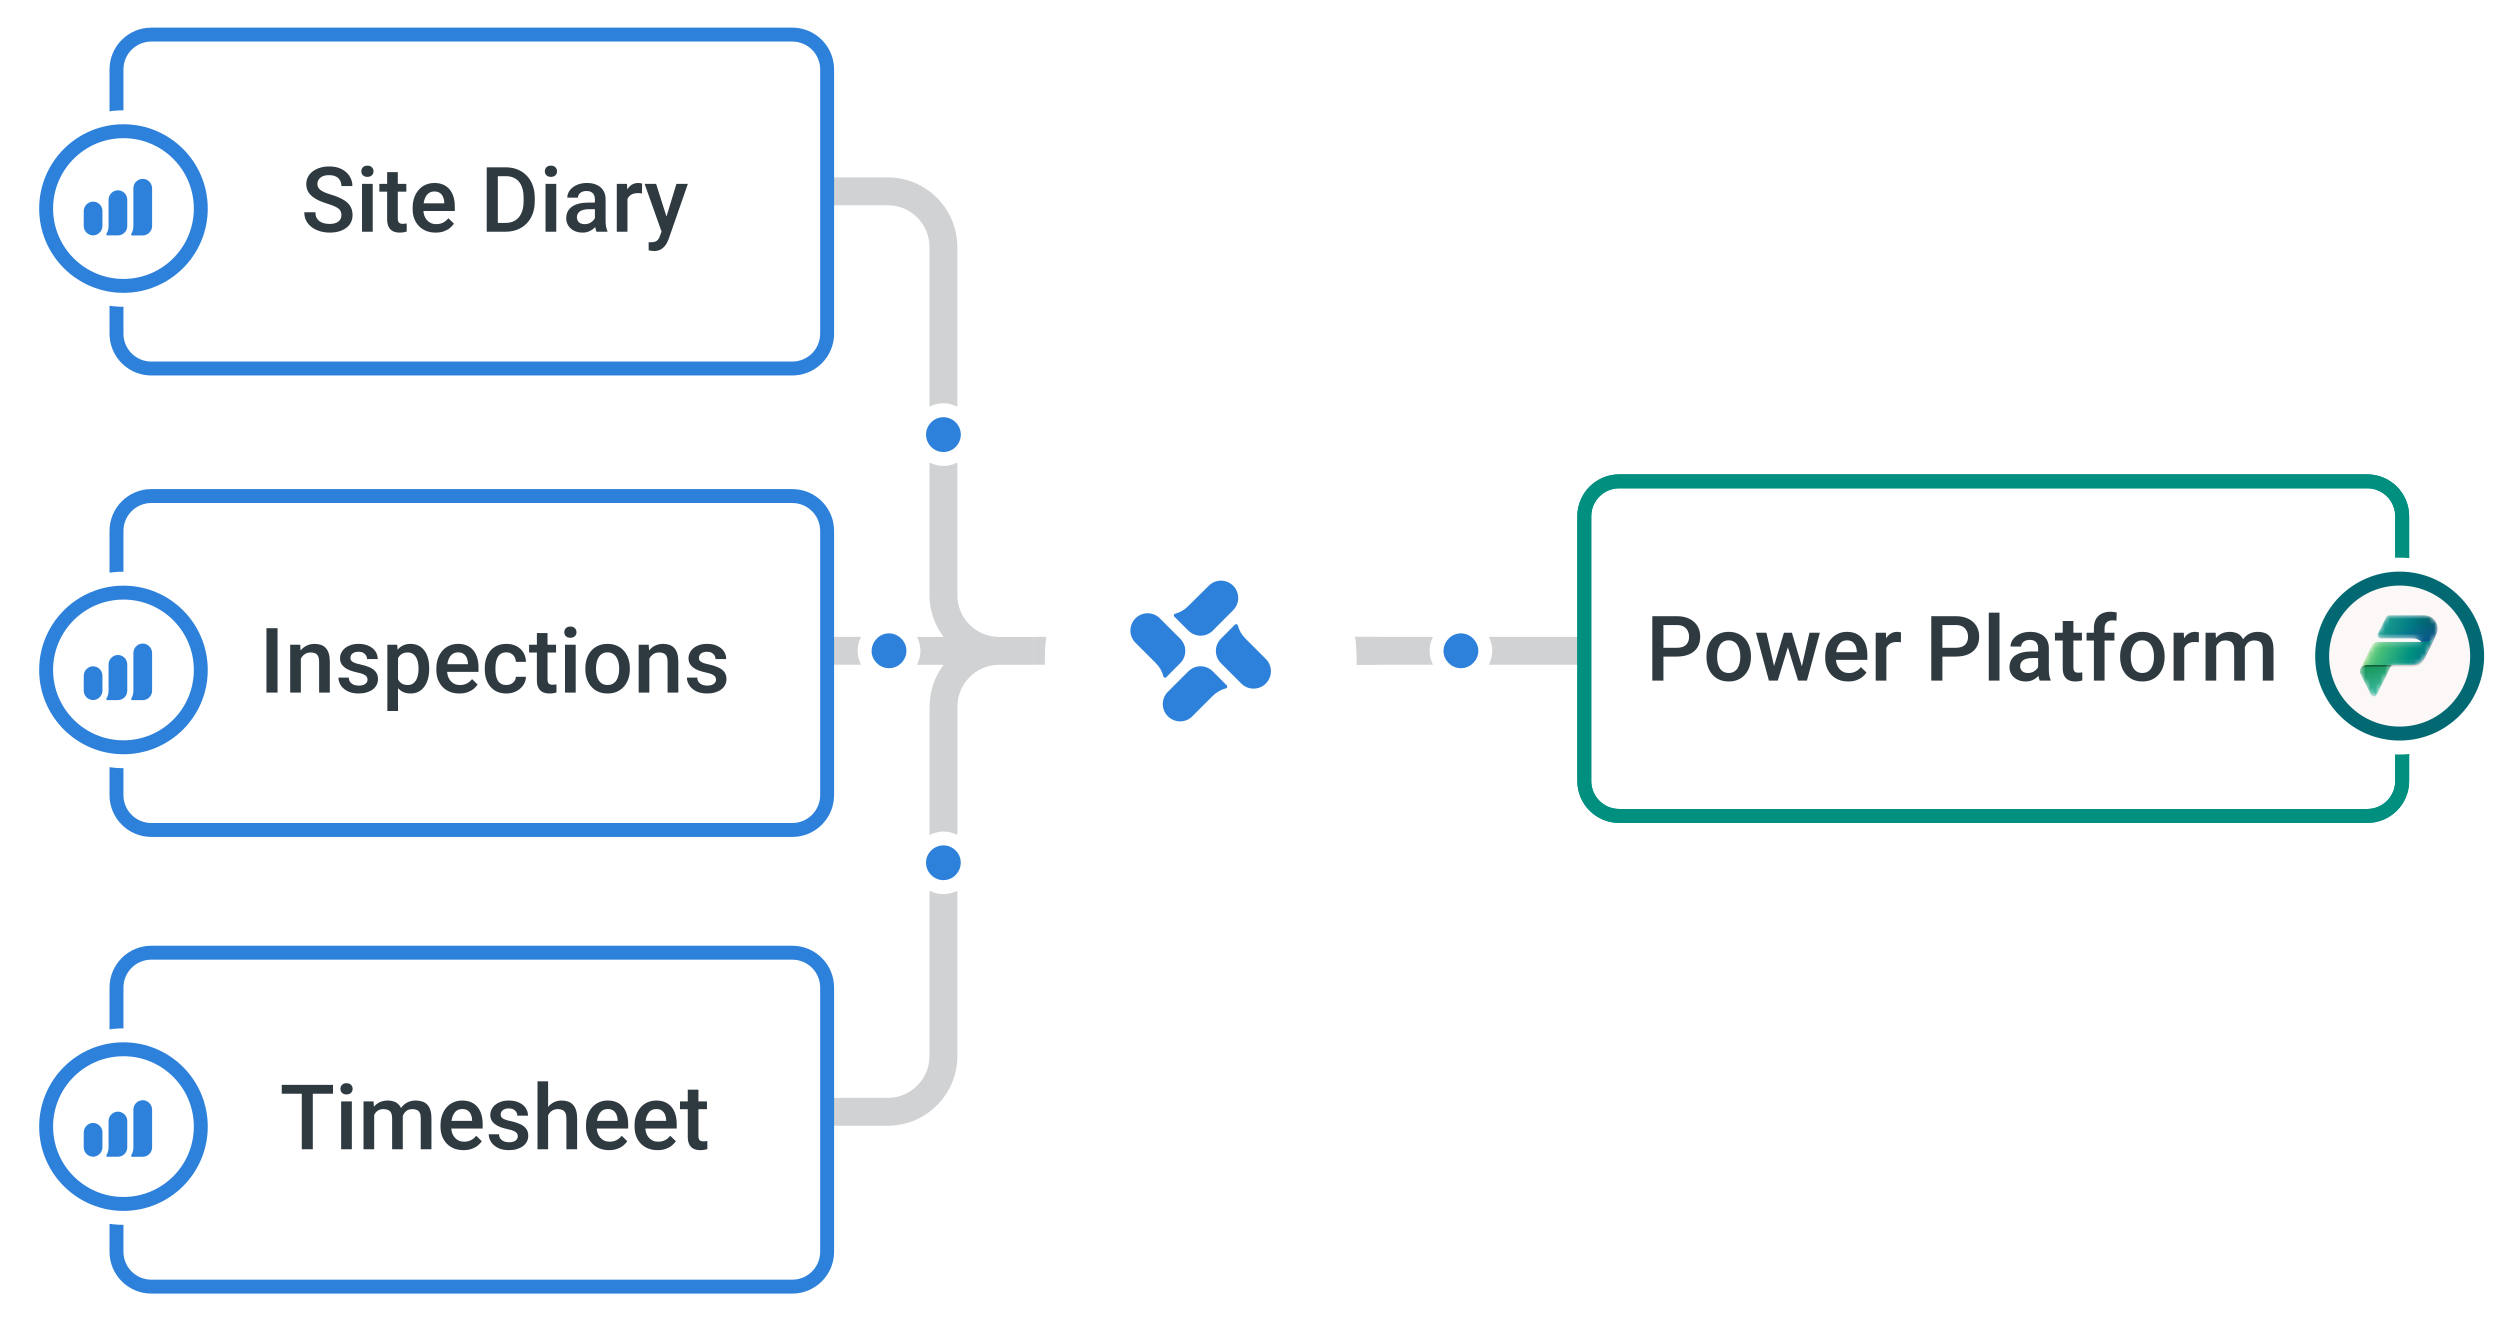 <?xml version="1.0" encoding="UTF-8"?> <svg xmlns="http://www.w3.org/2000/svg" width="511" height="270" viewBox="0 0 511 270" fill="none"><g clip-path="url(#clip0_241_1445)"><path d="M281.567 130.19V130.176H211.304V130.19V135.872H281.567V130.19Z" fill="#D0D2D4"></path><path d="M175.988 130.176H169.082V135.872H176.002C175.575 135.003 175.305 134.049 175.305 133.01C175.305 131.97 175.575 131.03 176.002 130.176H175.988Z" fill="#D0D2D4"></path><path d="M185.187 133.735C185.088 134.205 184.903 134.632 184.646 135.003C184.903 134.618 185.088 134.191 185.187 133.735Z" fill="#D0D2D4"></path><path d="M304.32 135.872H331.889V130.176H304.32C304.747 131.03 305.018 131.999 305.018 133.01C305.018 134.021 304.747 135.003 304.32 135.872Z" fill="#D0D2D4"></path><path d="M292.9 130.175L257.569 130.175L257.569 135.871L292.9 135.871C292.473 135.017 292.202 134.048 292.202 133.037C292.202 132.026 292.473 131.044 292.9 130.175Z" fill="#D0D2D4"></path><path d="M195.683 83.126L195.683 50.494C195.683 42.648 189.289 36.254 181.442 36.254H169.082V41.95H181.442C186.156 41.95 189.986 45.781 189.986 50.494L189.986 83.126C190.855 82.698 191.809 82.428 192.835 82.428C193.86 82.428 194.814 82.698 195.683 83.126Z" fill="#D0D2D4"></path><path d="M189.986 182.067V215.863C189.986 220.576 186.156 224.407 181.442 224.407H169.082V230.103H181.442C189.289 230.103 195.683 223.709 195.683 215.863V182.067C194.814 182.495 193.86 182.765 192.835 182.765C191.809 182.765 190.855 182.495 189.986 182.067Z" fill="#D0D2D4"></path><path d="M204.227 130.19C204.227 130.19 204.141 130.19 204.084 130.19C199.442 130.118 195.683 126.316 195.683 121.645V94.546C194.814 94.973 193.86 95.244 192.835 95.244C191.809 95.244 190.855 94.973 189.986 94.546V121.645C189.986 124.849 191.069 127.797 192.863 130.19H187.437C187.865 131.044 188.135 132.012 188.135 133.023C188.135 134.035 187.865 135.017 187.437 135.886H192.877C191.083 138.264 190.001 141.212 190.001 144.43V170.661C190.869 170.234 191.823 169.963 192.849 169.963C193.874 169.963 194.828 170.234 195.697 170.661V144.43C195.697 139.759 199.456 135.971 204.099 135.886C204.099 135.886 204.184 135.886 204.241 135.886H211.319V130.204H204.241L204.227 130.19Z" fill="#D0D2D4"></path><path d="M195.683 86.715C195.028 85.846 194.002 85.276 192.835 85.276C191.667 85.276 190.642 85.846 189.987 86.715C189.545 87.313 189.275 88.039 189.275 88.837C189.275 89.634 189.545 90.36 189.987 90.958C190.642 91.827 191.667 92.397 192.835 92.397C194.002 92.397 195.028 91.827 195.683 90.958C196.124 90.36 196.395 89.634 196.395 88.837C196.395 88.039 196.124 87.313 195.683 86.715Z" fill="#2E81DA"></path><path d="M196.11 174.962C195.996 174.692 195.854 174.464 195.683 174.236C195.028 173.367 194.002 172.798 192.835 172.798C191.667 172.798 190.642 173.367 189.987 174.236C189.816 174.464 189.673 174.706 189.559 174.962C189.374 175.39 189.275 175.86 189.275 176.344C189.275 177.141 189.545 177.867 189.987 178.466C190.642 179.334 191.667 179.904 192.835 179.904C193.134 179.904 193.404 179.861 193.675 179.804C194.487 179.605 195.184 179.121 195.668 178.466C196.11 177.867 196.38 177.141 196.38 176.344C196.38 175.845 196.281 175.39 196.096 174.962H196.11Z" fill="#2E81DA"></path><path d="M183.835 130.175C183.237 129.734 182.51 129.449 181.713 129.449C180.915 129.449 180.189 129.72 179.591 130.175C179.491 130.261 179.406 130.361 179.306 130.446C179.078 130.66 178.865 130.916 178.694 131.187C178.551 131.4 178.452 131.642 178.366 131.884C178.238 132.24 178.153 132.611 178.153 133.024C178.153 133.266 178.181 133.508 178.224 133.736C178.324 134.206 178.509 134.633 178.765 135.003C178.993 135.345 179.278 135.63 179.605 135.872C179.648 135.9 179.676 135.943 179.719 135.971C180.289 136.356 180.972 136.584 181.713 136.584C182.453 136.584 183.137 136.356 183.706 135.971C183.749 135.943 183.778 135.9 183.82 135.872C184.148 135.63 184.433 135.345 184.661 135.003C184.917 134.618 185.102 134.191 185.202 133.736C185.244 133.508 185.273 133.266 185.273 133.024C185.273 131.856 184.703 130.831 183.835 130.19V130.175Z" fill="#2E81DA"></path><path d="M301.016 130.446C300.917 130.361 300.831 130.261 300.732 130.175C300.133 129.734 299.407 129.449 298.61 129.449C297.812 129.449 297.086 129.72 296.488 130.175C296.388 130.261 296.303 130.361 296.203 130.446C295.975 130.66 295.762 130.916 295.591 131.187C295.448 131.4 295.349 131.642 295.263 131.884C295.135 132.24 295.05 132.611 295.05 133.024C295.05 133.266 295.078 133.508 295.121 133.736C295.221 134.206 295.406 134.633 295.662 135.003C295.89 135.345 296.175 135.63 296.502 135.872C296.545 135.9 296.573 135.943 296.616 135.971C297.186 136.356 297.869 136.584 298.61 136.584C299.35 136.584 300.034 136.356 300.603 135.971C300.646 135.943 300.675 135.9 300.717 135.872C301.045 135.63 301.33 135.345 301.557 135.003C301.814 134.618 301.999 134.191 302.099 133.736C302.141 133.508 302.17 133.266 302.17 133.024C302.17 131.998 301.714 131.101 301.016 130.446Z" fill="#2E81DA"></path><g filter="url(#filter0_d_241_1445)"><path d="M245.424 164.866C263.011 164.866 277.266 150.611 277.266 133.024C277.266 115.437 263.011 101.183 245.424 101.183C227.837 101.183 213.583 115.437 213.583 133.024C213.583 150.611 227.837 164.866 245.424 164.866Z" fill="white"></path></g><path fill-rule="evenodd" clip-rule="evenodd" d="M247.916 128.852L252.075 124.68C252.73 124.01 253.114 123.113 253.114 122.187C253.114 121.248 252.744 120.35 252.075 119.681C251.42 119.012 250.508 118.642 249.583 118.642C248.643 118.642 247.746 119.012 247.091 119.681L242.918 123.811C242.178 124.58 241.238 125.121 240.212 125.406C240.155 125.406 240.098 125.449 240.056 125.491C240.013 125.534 239.985 125.591 239.956 125.648C239.942 125.705 239.942 125.776 239.956 125.833C239.97 125.89 239.999 125.947 240.042 125.99L242.918 128.852C243.246 129.179 243.63 129.436 244.072 129.621C244.499 129.792 244.954 129.892 245.424 129.892C245.894 129.892 246.35 129.806 246.777 129.621C247.204 129.436 247.589 129.179 247.931 128.852H247.916ZM247.916 142.195C248.657 141.44 249.597 140.914 250.622 140.643C250.679 140.629 250.736 140.6 250.779 140.543C250.822 140.486 250.85 140.444 250.864 140.387C250.878 140.33 250.864 140.259 250.864 140.202C250.85 140.145 250.822 140.088 250.765 140.045L247.916 137.183C247.589 136.855 247.204 136.599 246.763 136.414C246.336 136.229 245.88 136.143 245.41 136.143C244.94 136.143 244.485 136.229 244.057 136.414C243.63 136.599 243.246 136.855 242.904 137.183L238.731 141.355C238.062 142.024 237.692 142.921 237.692 143.861C237.692 144.801 238.062 145.698 238.731 146.368C239.401 147.037 240.298 147.407 241.238 147.407C242.178 147.407 243.075 147.037 243.73 146.368L247.902 142.195H247.916ZM258.753 139.689C258.084 140.358 257.187 140.728 256.247 140.728C255.307 140.728 254.41 140.358 253.741 139.689L249.583 135.531C249.255 135.203 248.999 134.819 248.814 134.377C248.643 133.95 248.543 133.494 248.543 133.024C248.543 132.554 248.628 132.099 248.814 131.672C248.985 131.244 249.255 130.846 249.583 130.518L252.445 127.642C252.445 127.642 252.545 127.57 252.602 127.556C252.659 127.542 252.73 127.542 252.787 127.556C252.844 127.57 252.901 127.599 252.943 127.656C252.986 127.698 253.015 127.755 253.029 127.812C253.299 128.838 253.855 129.778 254.609 130.518L258.782 134.691C259.437 135.36 259.793 136.257 259.793 137.197C259.793 138.137 259.408 139.034 258.739 139.689H258.753ZM238.39 138.407L241.252 135.531C241.579 135.203 241.836 134.819 242.021 134.377C242.192 133.95 242.292 133.494 242.292 133.024C242.292 132.554 242.206 132.099 242.021 131.672C241.836 131.244 241.579 130.846 241.252 130.518L237.094 126.36C236.439 125.691 235.527 125.32 234.602 125.32C233.676 125.32 232.765 125.691 232.11 126.36C231.44 127.029 231.07 127.926 231.07 128.852C231.07 129.792 231.44 130.689 232.11 131.358L236.282 135.531C237.023 136.271 237.564 137.211 237.82 138.236C237.834 138.293 237.863 138.35 237.905 138.393C237.948 138.436 238.005 138.464 238.062 138.493C238.119 138.507 238.19 138.507 238.247 138.493C238.304 138.478 238.361 138.45 238.404 138.407H238.39Z" fill="#2E81DA"></path></g><g filter="url(#filter1_d_241_1445)"><path d="M245.406 164.895C262.993 164.895 277.248 150.64 277.248 133.053C277.248 115.467 262.993 101.212 245.406 101.212C227.819 101.212 213.565 115.467 213.565 133.053C213.565 150.64 227.819 164.895 245.406 164.895Z" fill="white"></path></g><path fill-rule="evenodd" clip-rule="evenodd" d="M247.898 128.895L252.057 124.722C252.712 124.053 253.096 123.156 253.096 122.23C253.096 121.291 252.726 120.393 252.057 119.724C251.402 119.055 250.49 118.685 249.565 118.685C248.625 118.685 247.728 119.055 247.072 119.724L242.9 123.854C242.16 124.623 241.22 125.164 240.194 125.449C240.137 125.449 240.08 125.491 240.038 125.534C239.995 125.577 239.966 125.634 239.938 125.691C239.924 125.748 239.924 125.819 239.938 125.876C239.952 125.933 239.981 125.99 240.023 126.033L242.9 128.895C243.228 129.222 243.612 129.479 244.053 129.664C244.481 129.835 244.936 129.934 245.406 129.934C245.876 129.934 246.332 129.849 246.759 129.664C247.186 129.479 247.571 129.222 247.913 128.895H247.898ZM247.898 142.238C248.639 141.483 249.579 140.957 250.604 140.686C250.661 140.672 250.718 140.643 250.761 140.586C250.803 140.529 250.832 140.487 250.846 140.43C250.86 140.373 250.846 140.302 250.846 140.245C250.832 140.188 250.803 140.131 250.746 140.088L247.898 137.226C247.571 136.898 247.186 136.642 246.745 136.457C246.318 136.271 245.862 136.186 245.392 136.186C244.922 136.186 244.466 136.271 244.039 136.457C243.612 136.642 243.228 136.898 242.886 137.226L238.713 141.398C238.044 142.067 237.674 142.964 237.674 143.904C237.674 144.844 238.044 145.741 238.713 146.411C239.383 147.08 240.28 147.45 241.22 147.45C242.16 147.45 243.057 147.08 243.712 146.411L247.884 142.238H247.898ZM258.735 139.718C258.066 140.387 257.169 140.757 256.229 140.757C255.289 140.757 254.392 140.387 253.723 139.718L249.565 135.559C249.237 135.232 248.981 134.847 248.796 134.406C248.625 133.979 248.525 133.523 248.525 133.053C248.525 132.583 248.61 132.128 248.796 131.7C248.966 131.273 249.237 130.874 249.565 130.547L252.427 127.67C252.427 127.67 252.527 127.599 252.583 127.585C252.64 127.571 252.712 127.571 252.769 127.585C252.826 127.599 252.883 127.628 252.925 127.685C252.968 127.727 252.996 127.784 253.011 127.841C253.281 128.866 253.837 129.806 254.591 130.547L258.764 134.719C259.419 135.389 259.775 136.286 259.775 137.226C259.775 138.165 259.39 139.063 258.721 139.718H258.735ZM238.372 138.436L241.234 135.559C241.561 135.232 241.818 134.847 242.003 134.406C242.174 133.979 242.273 133.523 242.273 133.053C242.273 132.583 242.188 132.128 242.003 131.7C241.818 131.273 241.561 130.874 241.234 130.547L237.076 126.389C236.421 125.719 235.509 125.349 234.584 125.349C233.658 125.349 232.747 125.719 232.092 126.389C231.422 127.058 231.052 127.955 231.052 128.881C231.052 129.821 231.422 130.718 232.092 131.387L236.264 135.559C237.004 136.3 237.546 137.24 237.802 138.265C237.816 138.322 237.845 138.379 237.887 138.422C237.93 138.464 237.987 138.493 238.044 138.521C238.101 138.536 238.172 138.536 238.229 138.521C238.286 138.507 238.343 138.479 238.386 138.436H238.372Z" fill="#2E81DA"></path><g filter="url(#filter2_d_241_1445)"><path d="M161.943 5.105H30.932C26.999 5.105 23.811 8.293 23.811 12.226V66.24C23.811 70.172 26.999 73.36 30.932 73.36H161.943C165.876 73.36 169.064 70.172 169.064 66.24V12.226C169.064 8.293 165.876 5.105 161.943 5.105Z" fill="white" stroke="#2E81DA" stroke-width="2.848"></path><path d="M25.235 59.319C35.531 59.319 43.89 50.959 43.89 40.664C43.89 30.368 35.531 22.009 25.235 22.009C14.94 22.009 6.581 30.354 6.581 40.664C6.581 50.974 14.94 59.319 25.235 59.319Z" fill="white" stroke="white" stroke-width="2.848" stroke-miterlimit="10" stroke-linecap="round"></path><path d="M41.042 40.663C41.042 49.393 33.965 56.47 25.235 56.47C16.506 56.47 9.429 49.393 9.429 40.663C9.429 31.934 16.506 24.856 25.235 24.856C33.965 24.856 41.042 31.934 41.042 40.663Z" fill="white" stroke="#2E81DA" stroke-width="2.848" stroke-miterlimit="10" stroke-linecap="round"></path><path d="M69.783 42.008C69.783 41.736 69.741 41.495 69.657 41.285C69.579 41.074 69.437 40.881 69.232 40.706C69.027 40.531 68.738 40.363 68.364 40.2C67.997 40.031 67.527 39.859 66.954 39.685C66.327 39.492 65.749 39.278 65.219 39.043C64.694 38.802 64.236 38.525 63.845 38.211C63.453 37.892 63.149 37.527 62.932 37.117C62.715 36.702 62.606 36.223 62.606 35.68C62.606 35.144 62.718 34.656 62.941 34.216C63.17 33.776 63.492 33.396 63.908 33.077C64.33 32.752 64.827 32.501 65.399 32.327C65.972 32.146 66.605 32.055 67.298 32.055C68.274 32.055 69.115 32.236 69.82 32.598C70.531 32.959 71.076 33.444 71.456 34.053C71.841 34.662 72.034 35.334 72.034 36.069H69.783C69.783 35.635 69.69 35.252 69.503 34.921C69.322 34.583 69.045 34.318 68.672 34.125C68.304 33.933 67.837 33.836 67.27 33.836C66.734 33.836 66.288 33.917 65.933 34.08C65.577 34.243 65.312 34.463 65.137 34.74C64.963 35.017 64.875 35.331 64.875 35.68C64.875 35.927 64.932 36.153 65.047 36.358C65.161 36.557 65.336 36.744 65.571 36.919C65.806 37.087 66.101 37.247 66.457 37.398C66.812 37.548 67.231 37.693 67.713 37.832C68.443 38.048 69.078 38.289 69.621 38.555C70.163 38.814 70.615 39.109 70.977 39.441C71.338 39.772 71.609 40.149 71.79 40.571C71.971 40.986 72.061 41.459 72.061 41.99C72.061 42.544 71.95 43.044 71.727 43.49C71.504 43.93 71.184 44.307 70.769 44.62C70.359 44.927 69.865 45.166 69.286 45.334C68.714 45.497 68.075 45.578 67.37 45.578C66.737 45.578 66.114 45.494 65.499 45.325C64.89 45.156 64.336 44.9 63.836 44.557C63.335 44.207 62.938 43.773 62.642 43.255C62.347 42.731 62.2 42.119 62.2 41.42H64.468C64.468 41.848 64.541 42.213 64.685 42.514C64.836 42.815 65.044 43.062 65.309 43.255C65.574 43.442 65.882 43.581 66.231 43.671C66.587 43.761 66.966 43.806 67.37 43.806C67.9 43.806 68.343 43.731 68.699 43.581C69.06 43.43 69.332 43.219 69.512 42.948C69.693 42.677 69.783 42.363 69.783 42.008ZM76.183 35.617V45.398H73.996V35.617H76.183ZM73.851 33.05C73.851 32.718 73.96 32.444 74.177 32.227C74.4 32.004 74.707 31.893 75.099 31.893C75.484 31.893 75.789 32.004 76.011 32.227C76.234 32.444 76.346 32.718 76.346 33.05C76.346 33.375 76.234 33.646 76.011 33.863C75.789 34.08 75.484 34.189 75.099 34.189C74.707 34.189 74.4 34.08 74.177 33.863C73.96 33.646 73.851 33.375 73.851 33.05ZM83.053 35.617V37.208H77.539V35.617H83.053ZM79.13 33.221H81.309V42.695C81.309 42.996 81.351 43.228 81.435 43.391C81.525 43.547 81.649 43.653 81.806 43.707C81.962 43.761 82.146 43.788 82.357 43.788C82.508 43.788 82.652 43.779 82.791 43.761C82.93 43.743 83.041 43.725 83.126 43.707L83.135 45.37C82.954 45.425 82.743 45.473 82.502 45.515C82.267 45.557 81.996 45.578 81.688 45.578C81.188 45.578 80.745 45.491 80.359 45.316C79.974 45.135 79.672 44.843 79.456 44.439C79.239 44.035 79.13 43.499 79.13 42.83V33.221ZM89.046 45.578C88.323 45.578 87.669 45.461 87.085 45.226C86.506 44.985 86.012 44.65 85.602 44.222C85.198 43.794 84.888 43.291 84.671 42.713C84.454 42.134 84.346 41.511 84.346 40.842V40.48C84.346 39.715 84.457 39.022 84.68 38.401C84.903 37.78 85.214 37.25 85.611 36.81C86.009 36.364 86.479 36.024 87.021 35.789C87.564 35.554 88.151 35.436 88.784 35.436C89.483 35.436 90.095 35.554 90.619 35.789C91.143 36.024 91.577 36.355 91.921 36.783C92.27 37.205 92.529 37.708 92.698 38.293C92.873 38.877 92.96 39.522 92.96 40.227V41.158H85.403V39.594H90.809V39.422C90.797 39.031 90.719 38.663 90.574 38.32C90.435 37.976 90.221 37.699 89.932 37.488C89.643 37.277 89.257 37.172 88.775 37.172C88.413 37.172 88.091 37.25 87.808 37.407C87.531 37.557 87.299 37.777 87.112 38.067C86.925 38.356 86.78 38.705 86.678 39.115C86.582 39.519 86.533 39.974 86.533 40.48V40.842C86.533 41.27 86.591 41.667 86.705 42.035C86.826 42.396 87 42.713 87.229 42.984C87.458 43.255 87.736 43.469 88.061 43.626C88.386 43.776 88.757 43.852 89.173 43.852C89.697 43.852 90.164 43.746 90.574 43.535C90.984 43.324 91.339 43.026 91.641 42.641L92.788 43.752C92.578 44.06 92.303 44.355 91.966 44.638C91.629 44.915 91.216 45.141 90.728 45.316C90.246 45.491 89.685 45.578 89.046 45.578ZM103.31 45.398H100.499L100.517 43.599H103.31C104.124 43.599 104.805 43.421 105.353 43.065C105.908 42.71 106.323 42.201 106.601 41.538C106.884 40.875 107.025 40.085 107.025 39.169V38.455C107.025 37.744 106.944 37.114 106.781 36.566C106.625 36.018 106.39 35.557 106.076 35.183C105.769 34.809 105.389 34.526 104.937 34.333C104.491 34.141 103.976 34.044 103.392 34.044H100.445V32.236H103.392C104.265 32.236 105.064 32.384 105.787 32.679C106.51 32.968 107.134 33.387 107.658 33.936C108.189 34.484 108.595 35.141 108.879 35.906C109.162 36.672 109.303 37.527 109.303 38.473V39.169C109.303 40.115 109.162 40.971 108.879 41.736C108.595 42.502 108.189 43.159 107.658 43.707C107.128 44.249 106.495 44.668 105.76 44.964C105.031 45.253 104.214 45.398 103.31 45.398ZM101.756 32.236V45.398H99.487V32.236H101.756ZM113.696 35.617V45.398H111.509V35.617H113.696ZM111.364 33.05C111.364 32.718 111.473 32.444 111.69 32.227C111.913 32.004 112.22 31.893 112.612 31.893C112.997 31.893 113.302 32.004 113.525 32.227C113.748 32.444 113.859 32.718 113.859 33.05C113.859 33.375 113.748 33.646 113.525 33.863C113.302 34.08 112.997 34.189 112.612 34.189C112.22 34.189 111.913 34.08 111.69 33.863C111.473 33.646 111.364 33.375 111.364 33.05ZM121.597 43.436V38.772C121.597 38.422 121.534 38.121 121.407 37.868C121.28 37.615 121.088 37.419 120.828 37.28C120.575 37.142 120.256 37.072 119.87 37.072C119.515 37.072 119.207 37.133 118.948 37.253C118.689 37.374 118.487 37.536 118.343 37.741C118.198 37.946 118.126 38.178 118.126 38.437H115.956C115.956 38.051 116.05 37.678 116.237 37.316C116.423 36.955 116.695 36.632 117.05 36.349C117.406 36.066 117.83 35.843 118.325 35.68C118.819 35.517 119.373 35.436 119.988 35.436C120.723 35.436 121.374 35.56 121.94 35.807C122.513 36.054 122.962 36.427 123.287 36.928C123.619 37.422 123.784 38.042 123.784 38.79V43.138C123.784 43.584 123.814 43.984 123.875 44.34C123.941 44.689 124.034 44.994 124.155 45.253V45.398H121.922C121.82 45.162 121.738 44.864 121.678 44.503C121.624 44.135 121.597 43.779 121.597 43.436ZM121.913 39.45L121.931 40.796H120.367C119.964 40.796 119.608 40.836 119.301 40.914C118.994 40.986 118.737 41.095 118.533 41.239C118.328 41.384 118.174 41.559 118.071 41.764C117.969 41.968 117.918 42.201 117.918 42.46C117.918 42.719 117.978 42.957 118.099 43.174C118.219 43.385 118.394 43.55 118.623 43.671C118.858 43.791 119.141 43.852 119.473 43.852C119.919 43.852 120.307 43.761 120.639 43.581C120.976 43.394 121.241 43.168 121.434 42.903C121.627 42.631 121.729 42.375 121.741 42.134L122.447 43.102C122.374 43.349 122.251 43.614 122.076 43.897C121.901 44.18 121.672 44.451 121.389 44.711C121.112 44.964 120.777 45.172 120.386 45.334C120 45.497 119.554 45.578 119.048 45.578C118.409 45.578 117.839 45.452 117.339 45.199C116.839 44.94 116.447 44.593 116.164 44.159C115.881 43.719 115.739 43.222 115.739 42.668C115.739 42.149 115.836 41.691 116.029 41.294C116.227 40.89 116.517 40.552 116.896 40.281C117.282 40.01 117.752 39.805 118.307 39.666C118.861 39.522 119.494 39.45 120.205 39.45H121.913ZM128.25 37.479V45.398H126.071V35.617H128.15L128.25 37.479ZM131.242 35.554L131.224 37.578C131.091 37.554 130.947 37.536 130.79 37.524C130.639 37.512 130.489 37.506 130.338 37.506C129.964 37.506 129.636 37.56 129.353 37.669C129.069 37.771 128.831 37.922 128.638 38.121C128.452 38.314 128.307 38.549 128.205 38.826C128.102 39.103 128.042 39.413 128.024 39.757L127.527 39.793C127.527 39.178 127.587 38.609 127.707 38.085C127.828 37.56 128.009 37.099 128.25 36.702C128.497 36.304 128.804 35.994 129.172 35.771C129.545 35.548 129.976 35.436 130.464 35.436C130.597 35.436 130.739 35.448 130.889 35.472C131.046 35.496 131.163 35.523 131.242 35.554ZM135.608 44.331L138.265 35.617H140.597L136.674 46.889C136.584 47.13 136.467 47.392 136.322 47.675C136.177 47.959 135.987 48.227 135.752 48.48C135.523 48.739 135.237 48.947 134.894 49.104C134.55 49.266 134.134 49.348 133.646 49.348C133.453 49.348 133.267 49.33 133.086 49.293C132.911 49.263 132.745 49.23 132.589 49.194L132.58 47.531C132.64 47.537 132.712 47.543 132.797 47.549C132.887 47.555 132.959 47.558 133.013 47.558C133.375 47.558 133.676 47.513 133.917 47.422C134.158 47.338 134.354 47.199 134.505 47.007C134.662 46.814 134.794 46.554 134.903 46.229L135.608 44.331ZM134.107 35.617L136.43 42.939L136.819 45.235L135.309 45.623L131.757 35.617H134.107Z" fill="#2E3940"></path><g clip-path="url(#clip1_241_1445)"><path d="M26.015 38.842V44.229C26.015 44.482 25.966 44.732 25.869 44.965C25.772 45.199 25.631 45.411 25.452 45.59C25.273 45.768 25.061 45.91 24.828 46.007C24.594 46.103 24.344 46.153 24.092 46.153H21.933C21.896 46.152 21.86 46.142 21.828 46.123C21.797 46.103 21.771 46.076 21.753 46.044C21.735 46.012 21.726 45.975 21.727 45.938C21.727 45.901 21.737 45.865 21.756 45.834C22.042 45.352 22.192 44.801 22.191 44.241V38.908C22.184 38.435 22.348 37.976 22.654 37.615C22.959 37.254 23.386 37.016 23.853 36.946C24.123 36.912 24.396 36.936 24.656 37.015C24.916 37.095 25.156 37.229 25.36 37.408C25.565 37.587 25.729 37.808 25.841 38.055C25.954 38.302 26.014 38.571 26.015 38.842V38.842Z" fill="#2E81DA"></path><path d="M31.09 36.566V44.234C31.09 44.744 30.888 45.234 30.527 45.594C30.166 45.955 29.677 46.158 29.167 46.158H27.008C26.971 46.158 26.934 46.148 26.902 46.13C26.869 46.111 26.843 46.084 26.825 46.051C26.806 46.018 26.797 45.981 26.799 45.944C26.8 45.906 26.811 45.87 26.831 45.839C27.115 45.356 27.264 44.806 27.262 44.246V36.504C27.264 36.232 27.323 35.963 27.436 35.716C27.549 35.468 27.714 35.248 27.918 35.068C28.123 34.889 28.364 34.755 28.624 34.676C28.884 34.596 29.158 34.573 29.428 34.607C29.895 34.678 30.32 34.916 30.625 35.276C30.931 35.636 31.096 36.094 31.09 36.566V36.566Z" fill="#2E81DA"></path><path d="M20.94 41.155V44.164C20.947 44.636 20.783 45.095 20.478 45.456C20.174 45.818 19.749 46.057 19.282 46.13C19.012 46.164 18.738 46.141 18.477 46.061C18.217 45.982 17.977 45.848 17.772 45.669C17.567 45.489 17.403 45.269 17.29 45.021C17.177 44.774 17.117 44.505 17.116 44.233V41.22C17.109 40.748 17.274 40.289 17.579 39.928C17.885 39.568 18.311 39.33 18.778 39.258C19.047 39.224 19.321 39.248 19.581 39.328C19.841 39.408 20.081 39.541 20.285 39.721C20.489 39.9 20.653 40.12 20.766 40.368C20.879 40.615 20.939 40.883 20.94 41.155V41.155Z" fill="#2E81DA"></path></g><path d="M161.943 99.428H30.931C26.999 99.428 23.811 102.616 23.811 106.548V160.562C23.811 164.494 26.999 167.682 30.931 167.682H161.943C165.876 167.682 169.063 164.494 169.063 160.562V106.548C169.063 102.616 165.876 99.428 161.943 99.428Z" fill="white" stroke="#2E81DA" stroke-width="2.848"></path><path d="M25.235 153.627C35.531 153.627 43.89 145.268 43.89 134.972C43.89 124.676 35.531 116.317 25.235 116.317C14.94 116.317 6.58 124.676 6.58 134.972C6.58 145.268 14.94 153.627 25.235 153.627Z" fill="white" stroke="white" stroke-width="2.848" stroke-miterlimit="10" stroke-linecap="round"></path><path d="M41.042 134.973C41.042 143.702 33.965 150.78 25.235 150.78C16.506 150.78 9.428 143.702 9.428 134.973C9.428 126.243 16.506 119.166 25.235 119.166C33.965 119.166 41.042 126.243 41.042 134.973Z" fill="white" stroke="#2E81DA" stroke-width="2.848" stroke-miterlimit="10" stroke-linecap="round"></path><path d="M56.731 126.443V139.604H54.462V126.443H56.731ZM61.494 131.912V139.604H59.316V129.824H61.368L61.494 131.912ZM61.106 134.353L60.401 134.344C60.407 133.651 60.503 133.015 60.69 132.436C60.883 131.858 61.148 131.361 61.485 130.945C61.829 130.529 62.239 130.21 62.715 129.987C63.191 129.758 63.721 129.643 64.305 129.643C64.776 129.643 65.2 129.709 65.58 129.842C65.966 129.969 66.294 130.176 66.565 130.466C66.843 130.755 67.053 131.132 67.198 131.596C67.343 132.054 67.415 132.617 67.415 133.286V139.604H65.228V133.277C65.228 132.807 65.158 132.436 65.02 132.165C64.887 131.888 64.691 131.692 64.432 131.578C64.179 131.457 63.863 131.397 63.483 131.397C63.109 131.397 62.775 131.475 62.48 131.632C62.184 131.788 61.934 132.002 61.729 132.274C61.531 132.545 61.377 132.858 61.268 133.214C61.16 133.569 61.106 133.949 61.106 134.353ZM75.126 136.956C75.126 136.739 75.071 136.543 74.963 136.368C74.854 136.188 74.647 136.025 74.339 135.88C74.038 135.736 73.592 135.603 73.001 135.483C72.483 135.368 72.007 135.232 71.573 135.076C71.145 134.913 70.778 134.717 70.47 134.488C70.163 134.259 69.925 133.988 69.756 133.675C69.588 133.361 69.503 133 69.503 132.59C69.503 132.192 69.591 131.816 69.765 131.46C69.94 131.105 70.19 130.791 70.516 130.52C70.841 130.249 71.236 130.035 71.7 129.878C72.17 129.722 72.694 129.643 73.272 129.643C74.092 129.643 74.794 129.782 75.379 130.059C75.969 130.33 76.421 130.701 76.735 131.171C77.048 131.635 77.205 132.159 77.205 132.744H75.026C75.026 132.485 74.96 132.243 74.827 132.021C74.701 131.792 74.508 131.608 74.249 131.469C73.99 131.324 73.664 131.252 73.272 131.252C72.899 131.252 72.589 131.312 72.341 131.433C72.1 131.547 71.92 131.698 71.799 131.885C71.685 132.072 71.627 132.277 71.627 132.5C71.627 132.662 71.657 132.81 71.718 132.943C71.784 133.069 71.892 133.187 72.043 133.295C72.194 133.397 72.399 133.494 72.658 133.584C72.923 133.675 73.254 133.762 73.652 133.846C74.399 134.003 75.041 134.205 75.578 134.452C76.12 134.693 76.536 135.006 76.825 135.392C77.114 135.772 77.259 136.254 77.259 136.838C77.259 137.272 77.165 137.67 76.979 138.032C76.798 138.387 76.533 138.698 76.183 138.963C75.834 139.222 75.415 139.424 74.927 139.568C74.445 139.713 73.902 139.785 73.3 139.785C72.414 139.785 71.663 139.629 71.049 139.315C70.434 138.996 69.967 138.589 69.648 138.095C69.334 137.595 69.178 137.076 69.178 136.54H71.284C71.308 136.944 71.419 137.266 71.618 137.507C71.823 137.742 72.076 137.914 72.378 138.023C72.685 138.125 73.001 138.176 73.327 138.176C73.719 138.176 74.047 138.125 74.312 138.023C74.577 137.914 74.779 137.77 74.918 137.589C75.056 137.402 75.126 137.191 75.126 136.956ZM81.354 131.704V143.365H79.175V129.824H81.182L81.354 131.704ZM87.726 134.624V134.814C87.726 135.525 87.642 136.185 87.473 136.793C87.311 137.396 87.067 137.923 86.741 138.375C86.422 138.821 86.027 139.168 85.557 139.415C85.087 139.662 84.545 139.785 83.93 139.785C83.321 139.785 82.788 139.674 82.33 139.451C81.878 139.222 81.495 138.899 81.182 138.484C80.869 138.068 80.615 137.58 80.423 137.019C80.236 136.453 80.103 135.832 80.025 135.157V134.425C80.103 133.708 80.236 133.057 80.423 132.472C80.615 131.888 80.869 131.385 81.182 130.963C81.495 130.541 81.878 130.216 82.33 129.987C82.782 129.758 83.309 129.643 83.912 129.643C84.526 129.643 85.072 129.764 85.548 130.005C86.024 130.24 86.425 130.577 86.75 131.017C87.076 131.451 87.32 131.975 87.482 132.59C87.645 133.199 87.726 133.877 87.726 134.624ZM85.548 134.814V134.624C85.548 134.172 85.506 133.753 85.421 133.367C85.337 132.976 85.204 132.632 85.024 132.337C84.843 132.042 84.611 131.813 84.328 131.65C84.05 131.481 83.716 131.397 83.324 131.397C82.939 131.397 82.607 131.463 82.33 131.596C82.053 131.722 81.821 131.9 81.634 132.129C81.447 132.358 81.302 132.626 81.2 132.933C81.098 133.235 81.025 133.563 80.983 133.919V135.672C81.055 136.106 81.179 136.504 81.354 136.866C81.528 137.227 81.775 137.516 82.095 137.733C82.42 137.944 82.836 138.05 83.342 138.05C83.734 138.05 84.069 137.965 84.346 137.797C84.623 137.628 84.849 137.396 85.024 137.101C85.204 136.799 85.337 136.453 85.421 136.061C85.506 135.669 85.548 135.254 85.548 134.814ZM93.891 139.785C93.168 139.785 92.514 139.668 91.93 139.433C91.351 139.192 90.857 138.857 90.447 138.429C90.043 138.002 89.733 137.498 89.516 136.92C89.299 136.341 89.191 135.718 89.191 135.049V134.687C89.191 133.922 89.302 133.229 89.525 132.608C89.748 131.987 90.059 131.457 90.456 131.017C90.854 130.571 91.324 130.231 91.866 129.996C92.409 129.761 92.996 129.643 93.629 129.643C94.328 129.643 94.94 129.761 95.464 129.996C95.988 130.231 96.422 130.562 96.766 130.99C97.115 131.412 97.374 131.915 97.543 132.5C97.718 133.084 97.805 133.729 97.805 134.434V135.365H90.248V133.801H95.654V133.63C95.642 133.238 95.564 132.87 95.419 132.527C95.28 132.183 95.066 131.906 94.777 131.695C94.488 131.484 94.102 131.379 93.62 131.379C93.258 131.379 92.936 131.457 92.653 131.614C92.376 131.764 92.144 131.984 91.957 132.274C91.77 132.563 91.625 132.912 91.523 133.322C91.427 133.726 91.378 134.181 91.378 134.687V135.049C91.378 135.477 91.436 135.874 91.55 136.242C91.671 136.603 91.845 136.92 92.074 137.191C92.303 137.462 92.581 137.676 92.906 137.833C93.231 137.983 93.602 138.059 94.018 138.059C94.542 138.059 95.009 137.953 95.419 137.742C95.829 137.531 96.184 137.233 96.486 136.847L97.633 137.959C97.423 138.267 97.148 138.562 96.811 138.845C96.474 139.122 96.061 139.348 95.573 139.523C95.09 139.698 94.53 139.785 93.891 139.785ZM103.5 138.05C103.856 138.05 104.175 137.98 104.458 137.842C104.747 137.697 104.979 137.498 105.154 137.245C105.335 136.992 105.434 136.7 105.453 136.368H107.504C107.492 137.001 107.306 137.577 106.944 138.095C106.582 138.613 106.103 139.026 105.507 139.333C104.91 139.635 104.25 139.785 103.527 139.785C102.78 139.785 102.129 139.659 101.575 139.406C101.02 139.146 100.559 138.791 100.192 138.339C99.824 137.887 99.547 137.366 99.36 136.775C99.179 136.185 99.089 135.552 99.089 134.877V134.561C99.089 133.886 99.179 133.253 99.36 132.662C99.547 132.066 99.824 131.541 100.192 131.089C100.559 130.637 101.02 130.285 101.575 130.032C102.129 129.773 102.777 129.643 103.518 129.643C104.302 129.643 104.988 129.8 105.579 130.113C106.17 130.421 106.634 130.851 106.971 131.406C107.315 131.954 107.492 132.593 107.504 133.322H105.453C105.434 132.961 105.344 132.635 105.181 132.346C105.025 132.051 104.802 131.816 104.512 131.641C104.229 131.466 103.889 131.379 103.491 131.379C103.051 131.379 102.686 131.469 102.397 131.65C102.108 131.825 101.882 132.066 101.719 132.373C101.557 132.674 101.439 133.015 101.367 133.394C101.3 133.768 101.267 134.157 101.267 134.561V134.877C101.267 135.281 101.3 135.672 101.367 136.052C101.433 136.432 101.548 136.772 101.71 137.073C101.879 137.369 102.108 137.607 102.397 137.788C102.686 137.962 103.054 138.05 103.5 138.05ZM113.66 129.824V131.415H108.146V129.824H113.66ZM109.737 127.429H111.916V136.902C111.916 137.203 111.958 137.435 112.042 137.598C112.133 137.754 112.256 137.86 112.413 137.914C112.569 137.968 112.753 137.995 112.964 137.995C113.115 137.995 113.259 137.986 113.398 137.968C113.537 137.95 113.648 137.932 113.733 137.914L113.742 139.577C113.561 139.632 113.35 139.68 113.109 139.722C112.874 139.764 112.603 139.785 112.295 139.785C111.795 139.785 111.352 139.698 110.967 139.523C110.581 139.342 110.28 139.05 110.063 138.646C109.846 138.243 109.737 137.706 109.737 137.037V127.429ZM117.674 129.824V139.604H115.486V129.824H117.674ZM115.342 127.257C115.342 126.925 115.45 126.651 115.667 126.434C115.89 126.211 116.197 126.1 116.589 126.1C116.975 126.1 117.279 126.211 117.502 126.434C117.725 126.651 117.836 126.925 117.836 127.257C117.836 127.582 117.725 127.853 117.502 128.07C117.279 128.287 116.975 128.396 116.589 128.396C116.197 128.396 115.89 128.287 115.667 128.07C115.45 127.853 115.342 127.582 115.342 127.257ZM119.644 134.823V134.615C119.644 133.91 119.747 133.256 119.952 132.653C120.156 132.045 120.452 131.517 120.837 131.071C121.229 130.619 121.705 130.27 122.266 130.023C122.832 129.77 123.471 129.643 124.182 129.643C124.899 129.643 125.538 129.77 126.098 130.023C126.665 130.27 127.144 130.619 127.536 131.071C127.927 131.517 128.226 132.045 128.43 132.653C128.635 133.256 128.738 133.91 128.738 134.615V134.823C128.738 135.528 128.635 136.182 128.43 136.784C128.226 137.387 127.927 137.914 127.536 138.366C127.144 138.812 126.668 139.162 126.107 139.415C125.547 139.662 124.911 139.785 124.2 139.785C123.483 139.785 122.841 139.662 122.275 139.415C121.714 139.162 121.238 138.812 120.846 138.366C120.455 137.914 120.156 137.387 119.952 136.784C119.747 136.182 119.644 135.528 119.644 134.823ZM121.823 134.615V134.823C121.823 135.263 121.868 135.678 121.958 136.07C122.049 136.462 122.19 136.805 122.383 137.101C122.576 137.396 122.823 137.628 123.124 137.797C123.426 137.965 123.784 138.05 124.2 138.05C124.604 138.05 124.953 137.965 125.249 137.797C125.55 137.628 125.797 137.396 125.99 137.101C126.183 136.805 126.324 136.462 126.415 136.07C126.511 135.678 126.559 135.263 126.559 134.823V134.615C126.559 134.181 126.511 133.771 126.415 133.385C126.324 132.994 126.18 132.647 125.981 132.346C125.788 132.045 125.541 131.81 125.24 131.641C124.944 131.466 124.592 131.379 124.182 131.379C123.772 131.379 123.417 131.466 123.115 131.641C122.82 131.81 122.576 132.045 122.383 132.346C122.19 132.647 122.049 132.994 121.958 133.385C121.868 133.771 121.823 134.181 121.823 134.615ZM132.724 131.912V139.604H130.546V129.824H132.598L132.724 131.912ZM132.335 134.353L131.63 134.344C131.636 133.651 131.733 133.015 131.92 132.436C132.112 131.858 132.378 131.361 132.715 130.945C133.059 130.529 133.468 130.21 133.944 129.987C134.421 129.758 134.951 129.643 135.535 129.643C136.005 129.643 136.43 129.709 136.81 129.842C137.196 129.969 137.524 130.176 137.795 130.466C138.072 130.755 138.283 131.132 138.428 131.596C138.573 132.054 138.645 132.617 138.645 133.286V139.604H136.457V133.277C136.457 132.807 136.388 132.436 136.249 132.165C136.117 131.888 135.921 131.692 135.662 131.578C135.409 131.457 135.092 131.397 134.713 131.397C134.339 131.397 134.005 131.475 133.709 131.632C133.414 131.788 133.164 132.002 132.959 132.274C132.76 132.545 132.607 132.858 132.498 133.214C132.39 133.569 132.335 133.949 132.335 134.353ZM146.355 136.956C146.355 136.739 146.301 136.543 146.193 136.368C146.084 136.188 145.876 136.025 145.569 135.88C145.268 135.736 144.822 135.603 144.231 135.483C143.713 135.368 143.237 135.232 142.803 135.076C142.375 134.913 142.008 134.717 141.7 134.488C141.393 134.259 141.155 133.988 140.986 133.675C140.817 133.361 140.733 133 140.733 132.59C140.733 132.192 140.82 131.816 140.995 131.46C141.17 131.105 141.42 130.791 141.745 130.52C142.071 130.249 142.466 130.035 142.93 129.878C143.4 129.722 143.924 129.643 144.502 129.643C145.322 129.643 146.024 129.782 146.609 130.059C147.199 130.33 147.651 130.701 147.964 131.171C148.278 131.635 148.434 132.159 148.434 132.744H146.256C146.256 132.485 146.19 132.243 146.057 132.021C145.931 131.792 145.738 131.608 145.479 131.469C145.219 131.324 144.894 131.252 144.502 131.252C144.129 131.252 143.818 131.312 143.571 131.433C143.33 131.547 143.149 131.698 143.029 131.885C142.914 132.072 142.857 132.277 142.857 132.5C142.857 132.662 142.887 132.81 142.948 132.943C143.014 133.069 143.122 133.187 143.273 133.295C143.424 133.397 143.629 133.494 143.888 133.584C144.153 133.675 144.484 133.762 144.882 133.846C145.629 134.003 146.271 134.205 146.807 134.452C147.35 134.693 147.766 135.006 148.055 135.392C148.344 135.772 148.489 136.254 148.489 136.838C148.489 137.272 148.395 137.67 148.208 138.032C148.028 138.387 147.763 138.698 147.413 138.963C147.064 139.222 146.645 139.424 146.157 139.568C145.674 139.713 145.132 139.785 144.529 139.785C143.644 139.785 142.893 139.629 142.279 139.315C141.664 138.996 141.197 138.589 140.878 138.095C140.564 137.595 140.408 137.076 140.408 136.54H142.514C142.538 136.944 142.649 137.266 142.848 137.507C143.053 137.742 143.306 137.914 143.607 138.023C143.915 138.125 144.231 138.176 144.557 138.176C144.948 138.176 145.277 138.125 145.542 138.023C145.807 137.914 146.009 137.77 146.148 137.589C146.286 137.402 146.355 137.191 146.355 136.956Z" fill="#2E3940"></path><g clip-path="url(#clip2_241_1445)"><path d="M26.015 133.827V139.214C26.015 139.466 25.965 139.716 25.869 139.95C25.772 140.183 25.631 140.395 25.452 140.574C25.273 140.753 25.061 140.894 24.828 140.991C24.594 141.088 24.344 141.137 24.091 141.137H21.933C21.896 141.136 21.86 141.126 21.828 141.107C21.797 141.088 21.771 141.061 21.753 141.028C21.735 140.996 21.726 140.96 21.726 140.923C21.727 140.886 21.737 140.85 21.756 140.818C22.042 140.336 22.192 139.786 22.191 139.225V133.892C22.183 133.419 22.348 132.96 22.654 132.599C22.959 132.238 23.385 132.001 23.853 131.93C24.123 131.896 24.396 131.92 24.656 132C24.916 132.08 25.156 132.213 25.36 132.393C25.564 132.572 25.729 132.792 25.841 133.04C25.954 133.287 26.014 133.555 26.015 133.827V133.827Z" fill="#2E81DA"></path><path d="M31.09 131.55V139.218C31.09 139.729 30.888 140.218 30.527 140.579C30.166 140.94 29.677 141.142 29.166 141.142H27.008C26.971 141.143 26.934 141.133 26.901 141.114C26.869 141.095 26.843 141.068 26.825 141.035C26.806 141.002 26.797 140.966 26.799 140.928C26.8 140.891 26.811 140.854 26.831 140.823C27.115 140.34 27.264 139.79 27.262 139.23V131.488C27.264 131.216 27.323 130.948 27.436 130.7C27.549 130.453 27.714 130.232 27.918 130.053C28.123 129.873 28.363 129.74 28.624 129.66C28.884 129.581 29.158 129.557 29.428 129.592C29.895 129.663 30.32 129.9 30.625 130.26C30.931 130.62 31.096 131.078 31.09 131.55V131.55Z" fill="#2E81DA"></path><path d="M20.94 136.139V139.148C20.947 139.621 20.783 140.08 20.478 140.441C20.173 140.802 19.749 141.041 19.282 141.114C19.012 141.149 18.738 141.125 18.477 141.046C18.217 140.966 17.977 140.832 17.772 140.653C17.567 140.474 17.403 140.253 17.29 140.006C17.177 139.758 17.117 139.49 17.116 139.217V136.205C17.109 135.732 17.274 135.273 17.579 134.913C17.885 134.552 18.311 134.314 18.778 134.242C19.047 134.209 19.321 134.232 19.581 134.312C19.841 134.392 20.081 134.526 20.285 134.705C20.489 134.884 20.653 135.105 20.766 135.352C20.879 135.599 20.938 135.868 20.94 136.139V136.139Z" fill="#2E81DA"></path></g><path d="M161.943 192.768H30.931C26.999 192.768 23.811 195.955 23.811 199.888V253.902C23.811 257.834 26.999 261.022 30.931 261.022H161.943C165.876 261.022 169.063 257.834 169.063 253.902V199.888C169.063 195.955 165.876 192.768 161.943 192.768Z" fill="white" stroke="#2E81DA" stroke-width="2.848"></path><path d="M25.235 246.967C35.531 246.967 43.89 238.622 43.89 228.312C43.89 218.002 35.531 209.657 25.235 209.657C14.94 209.657 6.58 218.016 6.58 228.312C6.58 238.608 14.94 246.967 25.235 246.967Z" fill="white" stroke="white" stroke-width="2.848" stroke-miterlimit="10" stroke-linecap="round"></path><path d="M41.042 228.312C41.042 237.041 33.965 244.119 25.235 244.119C16.506 244.119 9.429 237.041 9.429 228.312C9.429 219.582 16.506 212.505 25.235 212.505C33.965 212.505 41.042 219.582 41.042 228.312Z" fill="white" stroke="#2E81DA" stroke-width="2.848" stroke-miterlimit="10" stroke-linecap="round"></path><path d="M63.935 219.783V232.944H61.684V219.783H63.935ZM68.066 219.783V221.591H57.589V219.783H68.066ZM71.917 223.164V232.944H69.729V223.164H71.917ZM69.585 220.597C69.585 220.265 69.693 219.991 69.91 219.774C70.133 219.551 70.44 219.44 70.832 219.44C71.218 219.44 71.522 219.551 71.745 219.774C71.968 219.991 72.079 220.265 72.079 220.597C72.079 220.922 71.968 221.193 71.745 221.41C71.522 221.627 71.218 221.736 70.832 221.736C70.44 221.736 70.133 221.627 69.91 221.41C69.693 221.193 69.585 220.922 69.585 220.597ZM76.481 225.152V232.944H74.303V223.164H76.355L76.481 225.152ZM76.129 227.692L75.388 227.683C75.388 227.009 75.472 226.385 75.641 225.812C75.81 225.24 76.057 224.743 76.382 224.321C76.707 223.893 77.111 223.565 77.593 223.336C78.082 223.101 78.645 222.983 79.284 222.983C79.73 222.983 80.136 223.049 80.504 223.182C80.878 223.308 81.2 223.51 81.471 223.788C81.748 224.065 81.959 224.42 82.104 224.854C82.255 225.288 82.33 225.812 82.33 226.427V232.944H80.151V226.617C80.151 226.141 80.079 225.767 79.934 225.496C79.796 225.225 79.594 225.032 79.329 224.917C79.07 224.797 78.759 224.737 78.398 224.737C77.988 224.737 77.639 224.815 77.349 224.972C77.066 225.128 76.834 225.342 76.653 225.613C76.472 225.885 76.34 226.198 76.255 226.554C76.171 226.909 76.129 227.289 76.129 227.692ZM82.194 227.114L81.173 227.34C81.173 226.749 81.254 226.192 81.417 225.668C81.586 225.137 81.83 224.673 82.149 224.276C82.475 223.872 82.875 223.555 83.351 223.326C83.828 223.098 84.373 222.983 84.987 222.983C85.488 222.983 85.934 223.052 86.325 223.191C86.723 223.323 87.061 223.534 87.338 223.824C87.615 224.113 87.826 224.49 87.971 224.954C88.115 225.412 88.187 225.966 88.187 226.617V232.944H86V226.608C86 226.114 85.928 225.731 85.783 225.46C85.644 225.189 85.445 225.002 85.186 224.899C84.927 224.791 84.617 224.737 84.255 224.737C83.918 224.737 83.62 224.8 83.36 224.926C83.107 225.047 82.893 225.219 82.719 225.442C82.544 225.659 82.411 225.909 82.321 226.192C82.237 226.475 82.194 226.783 82.194 227.114ZM94.741 233.125C94.018 233.125 93.364 233.008 92.779 232.773C92.201 232.532 91.707 232.197 91.297 231.769C90.893 231.341 90.583 230.838 90.366 230.26C90.149 229.681 90.04 229.057 90.04 228.389V228.027C90.04 227.262 90.152 226.569 90.375 225.948C90.598 225.327 90.908 224.797 91.306 224.357C91.704 223.911 92.174 223.571 92.716 223.336C93.258 223.101 93.846 222.983 94.479 222.983C95.178 222.983 95.79 223.101 96.314 223.336C96.838 223.571 97.272 223.902 97.615 224.33C97.965 224.752 98.224 225.255 98.393 225.839C98.568 226.424 98.655 227.069 98.655 227.774V228.705H91.098V227.141H96.504V226.969C96.492 226.578 96.413 226.21 96.269 225.867C96.13 225.523 95.916 225.246 95.627 225.035C95.338 224.824 94.952 224.719 94.47 224.719C94.108 224.719 93.786 224.797 93.503 224.954C93.225 225.104 92.993 225.324 92.806 225.613C92.62 225.903 92.475 226.252 92.373 226.662C92.276 227.066 92.228 227.521 92.228 228.027V228.389C92.228 228.816 92.285 229.214 92.4 229.582C92.52 229.943 92.695 230.26 92.924 230.531C93.153 230.802 93.43 231.016 93.756 231.173C94.081 231.323 94.452 231.399 94.868 231.399C95.392 231.399 95.859 231.293 96.269 231.082C96.678 230.871 97.034 230.573 97.335 230.187L98.483 231.299C98.272 231.607 97.998 231.902 97.661 232.185C97.323 232.462 96.91 232.688 96.422 232.863C95.94 233.038 95.38 233.125 94.741 233.125ZM105.841 230.296C105.841 230.079 105.787 229.883 105.679 229.708C105.57 229.527 105.362 229.365 105.055 229.22C104.754 229.076 104.308 228.943 103.717 228.822C103.199 228.708 102.723 228.572 102.289 228.416C101.861 228.253 101.493 228.057 101.186 227.828C100.879 227.599 100.641 227.328 100.472 227.015C100.303 226.701 100.219 226.34 100.219 225.93C100.219 225.532 100.306 225.155 100.481 224.8C100.656 224.444 100.906 224.131 101.231 223.86C101.557 223.589 101.951 223.375 102.415 223.218C102.885 223.061 103.41 222.983 103.988 222.983C104.808 222.983 105.51 223.122 106.094 223.399C106.685 223.67 107.137 224.041 107.45 224.511C107.764 224.975 107.92 225.499 107.92 226.083H105.742C105.742 225.824 105.676 225.583 105.543 225.36C105.416 225.131 105.224 224.948 104.964 224.809C104.705 224.664 104.38 224.592 103.988 224.592C103.615 224.592 103.304 224.652 103.057 224.773C102.816 224.887 102.635 225.038 102.515 225.225C102.4 225.412 102.343 225.616 102.343 225.839C102.343 226.002 102.373 226.15 102.433 226.282C102.5 226.409 102.608 226.526 102.759 226.635C102.909 226.737 103.114 226.834 103.374 226.924C103.639 227.015 103.97 227.102 104.368 227.186C105.115 227.343 105.757 227.545 106.293 227.792C106.836 228.033 107.251 228.346 107.541 228.732C107.83 229.112 107.975 229.594 107.975 230.178C107.975 230.612 107.881 231.01 107.694 231.371C107.514 231.727 107.248 232.037 106.899 232.303C106.549 232.562 106.13 232.764 105.642 232.908C105.16 233.053 104.618 233.125 104.015 233.125C103.129 233.125 102.379 232.968 101.765 232.655C101.15 232.336 100.683 231.929 100.363 231.435C100.05 230.935 99.893 230.416 99.893 229.88H102C102.024 230.284 102.135 230.606 102.334 230.847C102.539 231.082 102.792 231.254 103.093 231.362C103.401 231.465 103.717 231.516 104.042 231.516C104.434 231.516 104.763 231.465 105.028 231.362C105.293 231.254 105.495 231.109 105.633 230.929C105.772 230.742 105.841 230.531 105.841 230.296ZM112.033 219.06V232.944H109.864V219.06H112.033ZM111.654 227.692L110.948 227.683C110.954 227.009 111.048 226.385 111.229 225.812C111.415 225.24 111.675 224.743 112.006 224.321C112.344 223.893 112.747 223.565 113.217 223.336C113.687 223.101 114.209 222.983 114.781 222.983C115.263 222.983 115.697 223.049 116.083 223.182C116.474 223.314 116.812 223.528 117.095 223.824C117.378 224.113 117.592 224.493 117.737 224.963C117.888 225.427 117.963 225.993 117.963 226.662V232.944H115.775V226.644C115.775 226.174 115.706 225.8 115.568 225.523C115.435 225.246 115.239 225.047 114.98 224.926C114.721 224.8 114.404 224.737 114.031 224.737C113.639 224.737 113.293 224.815 112.991 224.972C112.696 225.128 112.449 225.342 112.25 225.613C112.051 225.885 111.901 226.198 111.798 226.554C111.702 226.909 111.654 227.289 111.654 227.692ZM124.48 233.125C123.757 233.125 123.103 233.008 122.519 232.773C121.94 232.532 121.446 232.197 121.036 231.769C120.633 231.341 120.322 230.838 120.105 230.26C119.888 229.681 119.78 229.057 119.78 228.389V228.027C119.78 227.262 119.891 226.569 120.114 225.948C120.337 225.327 120.648 224.797 121.045 224.357C121.443 223.911 121.913 223.571 122.456 223.336C122.998 223.101 123.585 222.983 124.218 222.983C124.917 222.983 125.529 223.101 126.053 223.336C126.577 223.571 127.011 223.902 127.355 224.33C127.704 224.752 127.963 225.255 128.132 225.839C128.307 226.424 128.394 227.069 128.394 227.774V228.705H120.837V227.141H126.243V226.969C126.231 226.578 126.153 226.21 126.008 225.867C125.869 225.523 125.655 225.246 125.366 225.035C125.077 224.824 124.691 224.719 124.209 224.719C123.848 224.719 123.525 224.797 123.242 224.954C122.965 225.104 122.733 225.324 122.546 225.613C122.359 225.903 122.214 226.252 122.112 226.662C122.016 227.066 121.967 227.521 121.967 228.027V228.389C121.967 228.816 122.025 229.214 122.139 229.582C122.26 229.943 122.434 230.26 122.663 230.531C122.892 230.802 123.17 231.016 123.495 231.173C123.82 231.323 124.191 231.399 124.607 231.399C125.131 231.399 125.598 231.293 126.008 231.082C126.418 230.871 126.773 230.573 127.075 230.187L128.223 231.299C128.012 231.607 127.737 231.902 127.4 232.185C127.063 232.462 126.65 232.688 126.162 232.863C125.68 233.038 125.119 233.125 124.48 233.125ZM134.405 233.125C133.682 233.125 133.028 233.008 132.444 232.773C131.865 232.532 131.371 232.197 130.962 231.769C130.558 231.341 130.247 230.838 130.03 230.26C129.814 229.681 129.705 229.057 129.705 228.389V228.027C129.705 227.262 129.817 226.569 130.039 225.948C130.262 225.327 130.573 224.797 130.971 224.357C131.368 223.911 131.838 223.571 132.381 223.336C132.923 223.101 133.511 222.983 134.143 222.983C134.842 222.983 135.454 223.101 135.978 223.336C136.503 223.571 136.936 223.902 137.28 224.33C137.63 224.752 137.889 225.255 138.057 225.839C138.232 226.424 138.32 227.069 138.32 227.774V228.705H130.763V227.141H136.168V226.969C136.156 226.578 136.078 226.21 135.933 225.867C135.795 225.523 135.581 225.246 135.291 225.035C135.002 224.824 134.616 224.719 134.134 224.719C133.773 224.719 133.45 224.797 133.167 224.954C132.89 225.104 132.658 225.324 132.471 225.613C132.284 225.903 132.14 226.252 132.037 226.662C131.941 227.066 131.893 227.521 131.893 228.027V228.389C131.893 228.816 131.95 229.214 132.064 229.582C132.185 229.943 132.36 230.26 132.589 230.531C132.818 230.802 133.095 231.016 133.42 231.173C133.746 231.323 134.116 231.399 134.532 231.399C135.056 231.399 135.523 231.293 135.933 231.082C136.343 230.871 136.698 230.573 137 230.187L138.148 231.299C137.937 231.607 137.663 231.902 137.325 232.185C136.988 232.462 136.575 232.688 136.087 232.863C135.605 233.038 135.044 233.125 134.405 233.125ZM144.502 223.164V224.755H138.988V223.164H144.502ZM140.579 220.768H142.758V230.242C142.758 230.543 142.8 230.775 142.884 230.938C142.975 231.094 143.098 231.2 143.255 231.254C143.412 231.308 143.595 231.335 143.806 231.335C143.957 231.335 144.102 231.326 144.24 231.308C144.379 231.29 144.49 231.272 144.575 231.254L144.584 232.917C144.403 232.971 144.192 233.02 143.951 233.062C143.716 233.104 143.445 233.125 143.137 233.125C142.637 233.125 142.194 233.038 141.809 232.863C141.423 232.682 141.122 232.39 140.905 231.986C140.688 231.582 140.579 231.046 140.579 230.377V220.768Z" fill="#2E3940"></path><g clip-path="url(#clip3_241_1445)"><path d="M26.015 227.165V232.551C26.015 232.804 25.966 233.054 25.869 233.288C25.772 233.521 25.631 233.733 25.452 233.912C25.273 234.09 25.061 234.232 24.828 234.329C24.594 234.426 24.344 234.475 24.091 234.475H21.933C21.896 234.474 21.86 234.464 21.828 234.445C21.797 234.426 21.771 234.399 21.753 234.366C21.735 234.334 21.726 234.298 21.727 234.261C21.727 234.224 21.737 234.188 21.756 234.156C22.042 233.674 22.192 233.123 22.191 232.563V227.23C22.184 226.757 22.348 226.298 22.654 225.937C22.959 225.576 23.385 225.338 23.853 225.268C24.123 225.234 24.396 225.258 24.656 225.338C24.916 225.417 25.156 225.551 25.36 225.731C25.564 225.91 25.729 226.13 25.841 226.377C25.954 226.625 26.014 226.893 26.015 227.165V227.165Z" fill="#2E81DA"></path><path d="M31.09 224.888V232.556C31.09 233.067 30.888 233.556 30.527 233.917C30.166 234.277 29.677 234.48 29.166 234.48H27.008C26.971 234.48 26.934 234.471 26.902 234.452C26.869 234.433 26.843 234.406 26.825 234.373C26.806 234.34 26.797 234.303 26.799 234.266C26.8 234.229 26.811 234.192 26.831 234.161C27.115 233.678 27.264 233.128 27.262 232.568V224.826C27.264 224.554 27.323 224.285 27.436 224.038C27.549 223.79 27.714 223.57 27.918 223.391C28.123 223.211 28.363 223.077 28.624 222.998C28.884 222.918 29.158 222.895 29.428 222.929C29.895 223.001 30.32 223.238 30.625 223.598C30.931 223.958 31.096 224.416 31.09 224.888V224.888Z" fill="#2E81DA"></path><path d="M20.94 229.477V232.486C20.947 232.959 20.783 233.418 20.478 233.779C20.173 234.14 19.749 234.379 19.282 234.452C19.012 234.487 18.738 234.463 18.477 234.384C18.217 234.304 17.977 234.17 17.772 233.991C17.567 233.812 17.403 233.591 17.29 233.344C17.177 233.096 17.117 232.827 17.116 232.555V229.543C17.109 229.07 17.274 228.611 17.579 228.25C17.885 227.89 18.311 227.652 18.778 227.58C19.047 227.547 19.321 227.57 19.581 227.65C19.841 227.73 20.081 227.864 20.285 228.043C20.489 228.222 20.653 228.443 20.766 228.69C20.879 228.937 20.939 229.205 20.94 229.477V229.477Z" fill="#2E81DA"></path></g></g><path d="M483.868 98.384H330.965C327.025 98.384 323.83 101.578 323.83 105.519V159.647C323.83 163.587 327.025 166.782 330.965 166.782H483.868C487.809 166.782 491.004 163.587 491.004 159.647V105.519C491.004 101.578 487.809 98.384 483.868 98.384Z" fill="white" stroke="#018F80" stroke-width="2.854"></path><path d="M483.868 98.384H330.965C327.025 98.384 323.83 101.578 323.83 105.519V159.647C323.83 163.587 327.025 166.782 330.965 166.782H483.868C487.809 166.782 491.004 163.587 491.004 159.647V105.519C491.004 101.578 487.809 98.384 483.868 98.384Z" stroke="#018F80" stroke-width="2.854"></path><path d="M490.393 152.796C500.711 152.796 509.087 144.419 509.087 134.101C509.087 123.784 500.711 115.407 490.393 115.407C480.076 115.407 471.699 123.784 471.699 134.101C471.699 144.419 480.076 152.796 490.393 152.796Z" fill="white" stroke="white" stroke-width="2.854" stroke-miterlimit="10" stroke-linecap="round"></path><path d="M506.327 134.102C506.327 142.85 499.234 149.942 490.487 149.942C481.739 149.942 474.647 142.85 474.647 134.102C474.647 125.354 481.739 118.262 490.487 118.262C499.234 118.262 506.327 125.354 506.327 134.102Z" fill="#FDF8F8" stroke="#026972" stroke-width="2.854" stroke-miterlimit="10" stroke-linecap="round"></path><g clip-path="url(#clip4_241_1445)"><mask id="mask0_241_1445" style="mask-type:alpha" maskUnits="userSpaceOnUse" x="482" y="125" width="17" height="18"><path d="M488.333 125.763H495.504C497.511 125.763 498.822 127.857 497.96 129.657L498.093 129.392L495.601 134.376C495.594 134.391 495.587 134.405 495.579 134.42L495.19 135.198L495.579 134.419C495.118 135.341 494.176 135.924 493.145 135.924H488.84L485.791 142.02C485.552 142.499 484.869 142.499 484.63 142.02L482.501 137.762C482.307 137.374 482.332 136.954 482.507 136.614L484.852 131.924C485.072 131.484 485.521 131.206 486.013 131.206H494.998C494.522 130.761 493.881 130.48 493.146 130.48H486.624C486.141 130.48 485.827 129.973 486.043 129.541L487.753 126.121C487.863 125.902 488.088 125.763 488.333 125.763Z" fill="white"></path></mask><g mask="url(#mask0_241_1445)"><path d="M483.637 135.923H488.839L485.791 142.02C485.552 142.498 484.869 142.498 484.63 142.02L482.501 137.761C482.078 136.916 482.693 135.923 483.637 135.923Z" fill="url(#paint0_linear_241_1445)"></path><path d="M488.333 125.763H495.504C497.527 125.763 498.843 127.892 497.938 129.702L495.601 134.376C495.594 134.391 495.587 134.405 495.579 134.42L495.19 135.198L495.601 134.376C496.464 132.576 495.153 130.48 493.146 130.48H486.624C486.141 130.48 485.827 129.973 486.043 129.541L487.753 126.121C487.863 125.902 488.088 125.763 488.333 125.763Z" fill="url(#paint1_linear_241_1445)"></path><path d="M488.333 125.763H495.504C497.527 125.763 498.843 127.892 497.938 129.702L495.596 134.386C495.59 134.398 495.585 134.409 495.579 134.42L495.371 134.835L495.596 134.386C496.468 132.584 495.156 130.48 493.145 130.48H486.624C486.141 130.48 485.827 129.973 486.043 129.541L487.753 126.121C487.863 125.902 488.088 125.763 488.333 125.763Z" fill="url(#paint2_linear_241_1445)"></path><g filter="url(#filter3_f_241_1445)"><path d="M493.145 135.996H483.654C483.162 135.996 482.713 136.274 482.493 136.713L484.852 131.996C485.072 131.556 485.521 131.278 486.013 131.278H495.503C496.533 131.278 497.474 130.697 497.936 129.777L498.093 129.464L495.579 134.491C495.118 135.413 494.176 135.996 493.145 135.996Z" fill="black" fill-opacity="0.24"></path></g><g filter="url(#filter4_f_241_1445)"><path d="M493.145 136.286H483.654C483.162 136.286 482.713 136.564 482.493 137.003L484.852 132.286C485.072 131.846 485.521 131.568 486.013 131.568H495.503C496.533 131.568 497.474 130.987 497.936 130.067L498.093 129.754L495.579 134.781C495.118 135.703 494.176 136.286 493.145 136.286Z" fill="black" fill-opacity="0.32"></path></g><path d="M493.145 135.924H483.654C483.162 135.924 482.713 136.201 482.493 136.641L484.852 131.924C485.072 131.484 485.521 131.206 486.013 131.206H495.503C496.533 131.206 497.474 130.625 497.936 129.705L498.093 129.392L495.579 134.419C495.118 135.341 494.176 135.924 493.145 135.924Z" fill="url(#paint3_linear_241_1445)"></path><path opacity="0.7" d="M493.14 135.923H483.661C483.169 135.923 482.72 136.201 482.5 136.641L484.859 131.923C485.079 131.483 485.528 131.205 486.02 131.205H495.553C496.55 131.205 497.462 130.644 497.912 129.754L495.573 134.421C495.112 135.342 494.17 135.923 493.14 135.923Z" fill="url(#paint4_linear_241_1445)"></path></g></g><path d="M342.735 134.203H339.309V132.404H342.735C343.331 132.404 343.813 132.308 344.181 132.115C344.549 131.922 344.817 131.657 344.986 131.319C345.16 130.976 345.248 130.584 345.248 130.144C345.248 129.729 345.16 129.34 344.986 128.978C344.817 128.611 344.549 128.315 344.181 128.092C343.813 127.869 343.331 127.758 342.735 127.758H340.005V139.111H337.736V125.95H342.735C343.753 125.95 344.618 126.131 345.329 126.492C346.046 126.848 346.592 127.342 346.965 127.975C347.339 128.602 347.526 129.319 347.526 130.126C347.526 130.976 347.339 131.705 346.965 132.314C346.592 132.922 346.046 133.389 345.329 133.715C344.618 134.04 343.753 134.203 342.735 134.203ZM348.8 134.33V134.122C348.8 133.417 348.903 132.763 349.108 132.16C349.312 131.551 349.608 131.024 349.993 130.578C350.385 130.126 350.861 129.777 351.422 129.53C351.988 129.277 352.627 129.15 353.338 129.15C354.055 129.15 354.694 129.277 355.254 129.53C355.821 129.777 356.3 130.126 356.691 130.578C357.083 131.024 357.381 131.551 357.586 132.16C357.791 132.763 357.894 133.417 357.894 134.122V134.33C357.894 135.035 357.791 135.688 357.586 136.291C357.381 136.894 357.083 137.421 356.691 137.873C356.3 138.319 355.824 138.668 355.263 138.922C354.703 139.169 354.067 139.292 353.356 139.292C352.639 139.292 351.997 139.169 351.431 138.922C350.87 138.668 350.394 138.319 350.002 137.873C349.611 137.421 349.312 136.894 349.108 136.291C348.903 135.688 348.8 135.035 348.8 134.33ZM350.979 134.122V134.33C350.979 134.769 351.024 135.185 351.114 135.577C351.205 135.969 351.346 136.312 351.539 136.607C351.732 136.903 351.979 137.135 352.28 137.303C352.582 137.472 352.94 137.557 353.356 137.557C353.76 137.557 354.109 137.472 354.405 137.303C354.706 137.135 354.953 136.903 355.146 136.607C355.339 136.312 355.48 135.969 355.571 135.577C355.667 135.185 355.715 134.769 355.715 134.33V134.122C355.715 133.688 355.667 133.278 355.571 132.892C355.48 132.501 355.336 132.154 355.137 131.853C354.944 131.551 354.697 131.316 354.396 131.148C354.1 130.973 353.748 130.886 353.338 130.886C352.928 130.886 352.573 130.973 352.271 131.148C351.976 131.316 351.732 131.551 351.539 131.853C351.346 132.154 351.205 132.501 351.114 132.892C351.024 133.278 350.979 133.688 350.979 134.122ZM362.377 136.942L364.637 129.331H366.029L365.649 131.609L363.372 139.111H362.124L362.377 136.942ZM361.048 129.331L362.811 136.978L362.956 139.111H361.564L358.915 129.331H361.048ZM368.144 136.888L369.853 129.331H371.977L369.338 139.111H367.945L368.144 136.888ZM366.264 129.331L368.497 136.851L368.777 139.111H367.53L365.225 131.6L364.845 129.331H366.264ZM377.771 139.292C377.048 139.292 376.394 139.175 375.81 138.94C375.231 138.699 374.737 138.364 374.327 137.936C373.923 137.508 373.613 137.005 373.396 136.427C373.179 135.848 373.071 135.224 373.071 134.556V134.194C373.071 133.429 373.182 132.736 373.405 132.115C373.628 131.494 373.939 130.964 374.336 130.524C374.734 130.078 375.204 129.738 375.746 129.503C376.289 129.268 376.876 129.15 377.509 129.15C378.208 129.15 378.82 129.268 379.344 129.503C379.868 129.738 380.302 130.069 380.646 130.497C380.995 130.919 381.254 131.422 381.423 132.006C381.598 132.591 381.685 133.236 381.685 133.941V134.872H374.128V133.308H379.534V133.136C379.522 132.745 379.443 132.377 379.299 132.034C379.16 131.69 378.946 131.413 378.657 131.202C378.368 130.991 377.982 130.886 377.5 130.886C377.138 130.886 376.816 130.964 376.533 131.121C376.256 131.271 376.024 131.491 375.837 131.78C375.65 132.07 375.505 132.419 375.403 132.829C375.306 133.233 375.258 133.688 375.258 134.194V134.556C375.258 134.983 375.316 135.381 375.43 135.749C375.551 136.11 375.725 136.427 375.954 136.698C376.183 136.969 376.46 137.183 376.786 137.34C377.111 137.49 377.482 137.566 377.898 137.566C378.422 137.566 378.889 137.46 379.299 137.249C379.709 137.038 380.064 136.74 380.365 136.354L381.513 137.466C381.303 137.774 381.028 138.069 380.691 138.352C380.353 138.629 379.941 138.855 379.453 139.03C378.97 139.205 378.41 139.292 377.771 139.292ZM385.572 131.193V139.111H383.394V129.331H385.473L385.572 131.193ZM388.564 129.268L388.546 131.292C388.413 131.268 388.269 131.25 388.112 131.238C387.962 131.226 387.811 131.22 387.66 131.22C387.287 131.22 386.958 131.274 386.675 131.383C386.392 131.485 386.154 131.636 385.961 131.835C385.774 132.028 385.629 132.263 385.527 132.54C385.424 132.817 385.364 133.127 385.346 133.471L384.849 133.507C384.849 132.892 384.909 132.323 385.03 131.799C385.15 131.274 385.331 130.813 385.572 130.416C385.819 130.018 386.127 129.707 386.494 129.484C386.868 129.261 387.299 129.15 387.787 129.15C387.919 129.15 388.061 129.162 388.212 129.186C388.368 129.21 388.486 129.237 388.564 129.268ZM399.755 134.203H396.329V132.404H399.755C400.351 132.404 400.834 132.308 401.201 132.115C401.569 131.922 401.837 131.657 402.006 131.319C402.18 130.976 402.268 130.584 402.268 130.144C402.268 129.729 402.18 129.34 402.006 128.978C401.837 128.611 401.569 128.315 401.201 128.092C400.834 127.869 400.351 127.758 399.755 127.758H397.025V139.111H394.756V125.95H399.755C400.773 125.95 401.638 126.131 402.349 126.492C403.066 126.848 403.612 127.342 403.985 127.975C404.359 128.602 404.546 129.319 404.546 130.126C404.546 130.976 404.359 131.705 403.985 132.314C403.612 132.922 403.066 133.389 402.349 133.715C401.638 134.04 400.773 134.203 399.755 134.203ZM408.695 125.227V139.111H406.507V125.227H408.695ZM416.595 137.15V132.486C416.595 132.136 416.532 131.835 416.405 131.582C416.279 131.328 416.086 131.133 415.827 130.994C415.574 130.855 415.254 130.786 414.869 130.786C414.513 130.786 414.206 130.846 413.947 130.967C413.687 131.087 413.486 131.25 413.341 131.455C413.196 131.66 413.124 131.892 413.124 132.151H410.955C410.955 131.765 411.048 131.392 411.235 131.03C411.422 130.669 411.693 130.346 412.048 130.063C412.404 129.78 412.829 129.557 413.323 129.394C413.817 129.231 414.371 129.15 414.986 129.15C415.721 129.15 416.372 129.274 416.939 129.521C417.511 129.768 417.96 130.141 418.285 130.641C418.617 131.136 418.783 131.756 418.783 132.504V136.851C418.783 137.297 418.813 137.698 418.873 138.054C418.939 138.403 419.033 138.708 419.153 138.967V139.111H416.92C416.818 138.876 416.737 138.578 416.676 138.216C416.622 137.849 416.595 137.493 416.595 137.15ZM416.911 133.163L416.93 134.51H415.366C414.962 134.51 414.606 134.549 414.299 134.628C413.992 134.7 413.736 134.809 413.531 134.953C413.326 135.098 413.172 135.273 413.07 135.478C412.967 135.682 412.916 135.914 412.916 136.174C412.916 136.433 412.976 136.671 413.097 136.888C413.217 137.099 413.392 137.264 413.621 137.385C413.856 137.505 414.139 137.566 414.471 137.566C414.917 137.566 415.305 137.475 415.637 137.294C415.974 137.108 416.24 136.882 416.432 136.616C416.625 136.345 416.728 136.089 416.74 135.848L417.445 136.815C417.372 137.062 417.249 137.328 417.074 137.611C416.899 137.894 416.67 138.165 416.387 138.424C416.11 138.677 415.776 138.885 415.384 139.048C414.998 139.211 414.552 139.292 414.046 139.292C413.407 139.292 412.838 139.166 412.338 138.912C411.837 138.653 411.446 138.307 411.162 137.873C410.879 137.433 410.738 136.936 410.738 136.381C410.738 135.863 410.834 135.405 411.027 135.007C411.226 134.604 411.515 134.266 411.895 133.995C412.28 133.724 412.75 133.519 413.305 133.38C413.859 133.236 414.492 133.163 415.203 133.163H416.911ZM425.544 129.331V130.922H420.03V129.331H425.544ZM421.621 126.935H423.799V136.409C423.799 136.71 423.842 136.942 423.926 137.105C424.016 137.261 424.14 137.367 424.297 137.421C424.453 137.475 424.637 137.502 424.848 137.502C424.999 137.502 425.143 137.493 425.282 137.475C425.42 137.457 425.532 137.439 425.616 137.421L425.625 139.084C425.445 139.138 425.234 139.187 424.993 139.229C424.758 139.271 424.486 139.292 424.179 139.292C423.679 139.292 423.236 139.205 422.85 139.03C422.465 138.849 422.163 138.557 421.946 138.153C421.729 137.749 421.621 137.213 421.621 136.544V126.935ZM430.172 139.111H427.994V128.391C427.994 127.662 428.129 127.05 428.4 126.556C428.678 126.056 429.072 125.679 429.585 125.426C430.097 125.167 430.702 125.037 431.401 125.037C431.618 125.037 431.832 125.052 432.043 125.082C432.254 125.106 432.459 125.146 432.658 125.2L432.604 126.881C432.483 126.851 432.351 126.83 432.206 126.818C432.067 126.806 431.917 126.8 431.754 126.8C431.423 126.8 431.136 126.863 430.895 126.99C430.66 127.11 430.479 127.288 430.353 127.523C430.232 127.758 430.172 128.047 430.172 128.391V139.111ZM432.188 129.331V130.922H426.493V129.331H432.188ZM433.354 134.33V134.122C433.354 133.417 433.456 132.763 433.661 132.16C433.866 131.551 434.161 131.024 434.547 130.578C434.939 130.126 435.415 129.777 435.975 129.53C436.542 129.277 437.181 129.15 437.892 129.15C438.609 129.15 439.248 129.277 439.808 129.53C440.375 129.777 440.854 130.126 441.245 130.578C441.637 131.024 441.935 131.551 442.14 132.16C442.345 132.763 442.448 133.417 442.448 134.122V134.33C442.448 135.035 442.345 135.688 442.14 136.291C441.935 136.894 441.637 137.421 441.245 137.873C440.854 138.319 440.378 138.668 439.817 138.922C439.257 139.169 438.621 139.292 437.91 139.292C437.193 139.292 436.551 139.169 435.984 138.922C435.424 138.668 434.948 138.319 434.556 137.873C434.164 137.421 433.866 136.894 433.661 136.291C433.456 135.688 433.354 135.035 433.354 134.33ZM435.532 134.122V134.33C435.532 134.769 435.578 135.185 435.668 135.577C435.758 135.969 435.9 136.312 436.093 136.607C436.286 136.903 436.533 137.135 436.834 137.303C437.135 137.472 437.494 137.557 437.91 137.557C438.314 137.557 438.663 137.472 438.958 137.303C439.26 137.135 439.507 136.903 439.7 136.607C439.892 136.312 440.034 135.969 440.124 135.577C440.221 135.185 440.269 134.769 440.269 134.33V134.122C440.269 133.688 440.221 133.278 440.124 132.892C440.034 132.501 439.889 132.154 439.691 131.853C439.498 131.551 439.251 131.316 438.949 131.148C438.654 130.973 438.301 130.886 437.892 130.886C437.482 130.886 437.126 130.973 436.825 131.148C436.53 131.316 436.286 131.551 436.093 131.853C435.9 132.154 435.758 132.501 435.668 132.892C435.578 133.278 435.532 133.688 435.532 134.122ZM446.461 131.193V139.111H444.283V129.331H446.362L446.461 131.193ZM449.453 129.268L449.435 131.292C449.302 131.268 449.158 131.25 449.001 131.238C448.85 131.226 448.7 131.22 448.549 131.22C448.175 131.22 447.847 131.274 447.564 131.383C447.281 131.485 447.043 131.636 446.85 131.835C446.663 132.028 446.518 132.263 446.416 132.54C446.313 132.817 446.253 133.127 446.235 133.471L445.738 133.507C445.738 132.892 445.798 132.323 445.919 131.799C446.039 131.274 446.22 130.813 446.461 130.416C446.708 130.018 447.015 129.707 447.383 129.484C447.757 129.261 448.187 129.15 448.676 129.15C448.808 129.15 448.95 129.162 449.1 129.186C449.257 129.21 449.375 129.237 449.453 129.268ZM452.996 131.319V139.111H450.818V129.331H452.87L452.996 131.319ZM452.644 133.859L451.903 133.85C451.903 133.176 451.987 132.552 452.156 131.979C452.324 131.407 452.572 130.91 452.897 130.488C453.222 130.06 453.626 129.732 454.108 129.503C454.596 129.268 455.16 129.15 455.799 129.15C456.245 129.15 456.651 129.216 457.019 129.349C457.393 129.475 457.715 129.677 457.986 129.954C458.263 130.232 458.474 130.587 458.619 131.021C458.77 131.455 458.845 131.979 458.845 132.594V139.111H456.666V132.784C456.666 132.308 456.594 131.934 456.449 131.663C456.311 131.392 456.109 131.199 455.844 131.084C455.585 130.964 455.274 130.904 454.913 130.904C454.503 130.904 454.153 130.982 453.864 131.139C453.581 131.295 453.349 131.509 453.168 131.78C452.987 132.052 452.855 132.365 452.77 132.721C452.686 133.076 452.644 133.456 452.644 133.859ZM458.709 133.281L457.688 133.507C457.688 132.916 457.769 132.359 457.932 131.835C458.101 131.304 458.345 130.84 458.664 130.443C458.989 130.039 459.39 129.722 459.866 129.493C460.342 129.264 460.888 129.15 461.502 129.15C462.003 129.15 462.449 129.219 462.84 129.358C463.238 129.49 463.575 129.701 463.853 129.991C464.13 130.28 464.341 130.657 464.485 131.121C464.63 131.579 464.702 132.133 464.702 132.784V139.111H462.515V132.775C462.515 132.281 462.443 131.898 462.298 131.627C462.159 131.356 461.96 131.169 461.701 131.066C461.442 130.958 461.132 130.904 460.77 130.904C460.433 130.904 460.134 130.967 459.875 131.093C459.622 131.214 459.408 131.386 459.234 131.609C459.059 131.826 458.926 132.076 458.836 132.359C458.751 132.642 458.709 132.95 458.709 133.281Z" fill="#2E3940"></path><defs><filter id="filter0_d_241_1445" x="207.887" y="96.91" width="75.075" height="75.075" filterUnits="userSpaceOnUse" color-interpolation-filters="sRGB"><feFlood flood-opacity="0" result="BackgroundImageFix"></feFlood><feColorMatrix in="SourceAlpha" type="matrix" values="0 0 0 0 0 0 0 0 0 0 0 0 0 0 0 0 0 0 127 0" result="hardAlpha"></feColorMatrix><feOffset dy="1.424"></feOffset><feGaussianBlur stdDeviation="2.848"></feGaussianBlur><feColorMatrix type="matrix" values="0 0 0 0 0 0 0 0 0 0 0 0 0 0 0 0 0 0 0.25 0"></feColorMatrix><feBlend mode="normal" in2="BackgroundImageFix" result="effect1_dropShadow_241_1445"></feBlend><feBlend mode="normal" in="SourceGraphic" in2="effect1_dropShadow_241_1445" result="shape"></feBlend></filter><filter id="filter1_d_241_1445" x="208.652" y="98.264" width="73.508" height="73.508" filterUnits="userSpaceOnUse" color-interpolation-filters="sRGB"><feFlood flood-opacity="0" result="BackgroundImageFix"></feFlood><feColorMatrix in="SourceAlpha" type="matrix" values="0 0 0 0 0 0 0 0 0 0 0 0 0 0 0 0 0 0 127 0" result="hardAlpha"></feColorMatrix><feOffset dy="1.965"></feOffset><feGaussianBlur stdDeviation="2.456"></feGaussianBlur><feComposite in2="hardAlpha" operator="out"></feComposite><feColorMatrix type="matrix" values="0 0 0 0 0 0 0 0 0 0 0 0 0 0 0 0 0 0 0.2 0"></feColorMatrix><feBlend mode="normal" in2="BackgroundImageFix" result="effect1_dropShadow_241_1445"></feBlend><feBlend mode="normal" in="SourceGraphic" in2="effect1_dropShadow_241_1445" result="shape"></feBlend></filter><filter id="filter2_d_241_1445" x="0.244" y="0.734" width="175.156" height="268.59" filterUnits="userSpaceOnUse" color-interpolation-filters="sRGB"><feFlood flood-opacity="0" result="BackgroundImageFix"></feFlood><feColorMatrix in="SourceAlpha" type="matrix" values="0 0 0 0 0 0 0 0 0 0 0 0 0 0 0 0 0 0 127 0" result="hardAlpha"></feColorMatrix><feOffset dy="1.965"></feOffset><feGaussianBlur stdDeviation="2.456"></feGaussianBlur><feComposite in2="hardAlpha" operator="out"></feComposite><feColorMatrix type="matrix" values="0 0 0 0 0 0 0 0 0 0 0 0 0 0 0 0 0 0 0.2 0"></feColorMatrix><feBlend mode="normal" in2="BackgroundImageFix" result="effect1_dropShadow_241_1445"></feBlend><feBlend mode="normal" in="SourceGraphic" in2="effect1_dropShadow_241_1445" result="shape"></feBlend></filter><filter id="filter3_f_241_1445" x="482.203" y="129.174" width="16.181" height="7.83" filterUnits="userSpaceOnUse" color-interpolation-filters="sRGB"><feFlood flood-opacity="0" result="BackgroundImageFix"></feFlood><feBlend mode="normal" in="SourceGraphic" in2="BackgroundImageFix" result="shape"></feBlend><feGaussianBlur stdDeviation="0.145" result="effect1_foregroundBlur_241_1445"></feGaussianBlur></filter><filter id="filter4_f_241_1445" x="479.59" y="126.851" width="21.406" height="13.055" filterUnits="userSpaceOnUse" color-interpolation-filters="sRGB"><feFlood flood-opacity="0" result="BackgroundImageFix"></feFlood><feBlend mode="normal" in="SourceGraphic" in2="BackgroundImageFix" result="shape"></feBlend><feGaussianBlur stdDeviation="1.452" result="effect1_foregroundBlur_241_1445"></feGaussianBlur></filter><linearGradient id="paint0_linear_241_1445" x1="483.396" y1="135.923" x2="485.211" y2="142.818" gradientUnits="userSpaceOnUse"><stop stop-color="#159455"></stop><stop offset="1" stop-color="#3FBDA9"></stop></linearGradient><linearGradient id="paint1_linear_241_1445" x1="486.281" y1="126.402" x2="496.808" y2="131.082" gradientUnits="userSpaceOnUse"><stop stop-color="#23A794"></stop><stop offset="0.568" stop-color="#007A84"></stop><stop offset="1" stop-color="#005158"></stop></linearGradient><linearGradient id="paint2_linear_241_1445" x1="495.19" y1="132.658" x2="493.285" y2="127.668" gradientUnits="userSpaceOnUse"><stop stop-color="#004A8B"></stop><stop offset="0.406" stop-color="#105DA8" stop-opacity="0.5"></stop><stop offset="1" stop-color="#2170C6" stop-opacity="0"></stop></linearGradient><linearGradient id="paint3_linear_241_1445" x1="484.848" y1="131.932" x2="494.374" y2="136.649" gradientUnits="userSpaceOnUse"><stop stop-color="#7FD9A2"></stop><stop offset="0.196" stop-color="#47BF79"></stop><stop offset="0.714" stop-color="#009280"></stop><stop offset="1" stop-color="#007A84"></stop></linearGradient><linearGradient id="paint4_linear_241_1445" x1="484.757" y1="132.113" x2="486.934" y2="133.201" gradientUnits="userSpaceOnUse"><stop stop-color="#A8E47C" stop-opacity="0.86"></stop><stop offset="0.367" stop-color="#87D152" stop-opacity="0.2"></stop><stop offset="1" stop-color="#58BE5A" stop-opacity="0"></stop></linearGradient><clipPath id="clip0_241_1445"><rect width="155.239" height="195.522" fill="white" transform="translate(169.082 34.581)"></rect></clipPath><clipPath id="clip1_241_1445"><rect width="15.421" height="15.421" fill="white" transform="translate(16.392 32.278)"></rect></clipPath><clipPath id="clip2_241_1445"><rect width="15.421" height="15.421" fill="white" transform="translate(16.392 127.263)"></rect></clipPath><clipPath id="clip3_241_1445"><rect width="15.421" height="15.421" fill="white" transform="translate(16.392 220.601)"></rect></clipPath><clipPath id="clip4_241_1445"><rect width="17.419" height="17.419" fill="white" transform="translate(481.763 125.399)"></rect></clipPath></defs></svg> 